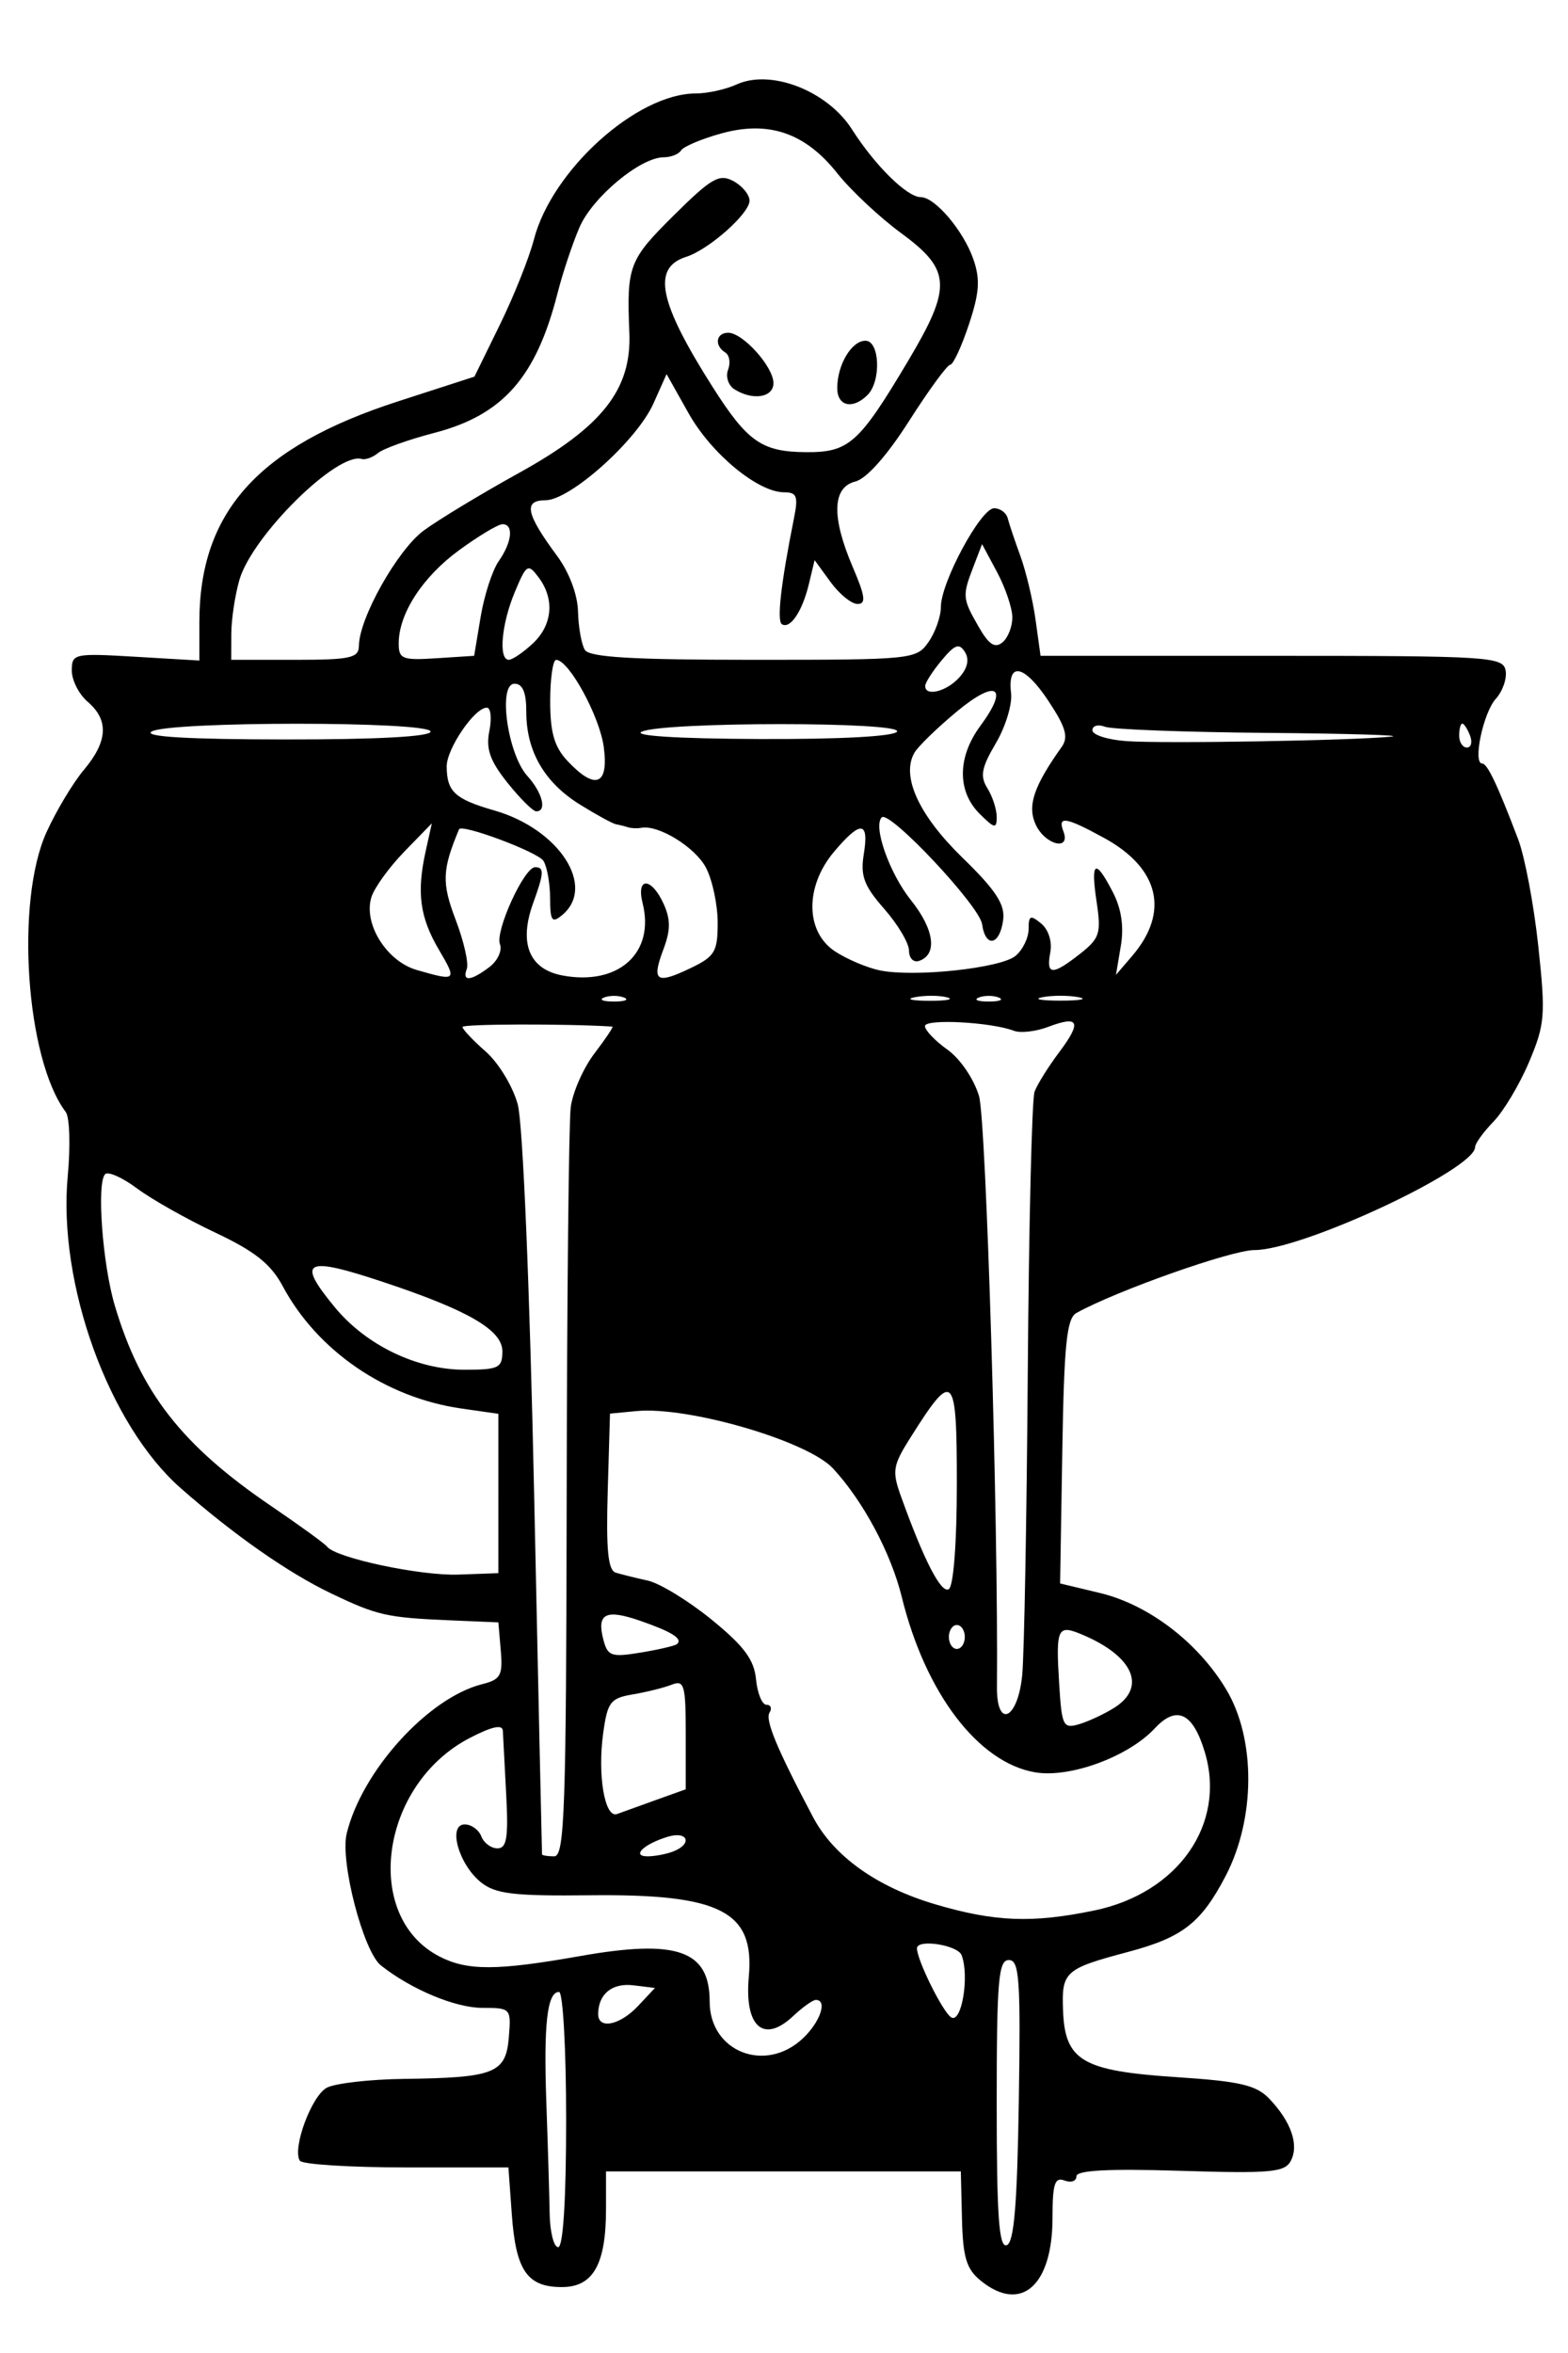 <?xml version="1.0" encoding="UTF-8" standalone="no"?>
<!-- Created with Inkscape (http://www.inkscape.org/) -->

<svg
   xmlns:dc="http://purl.org/dc/elements/1.1/"
   xmlns:cc="http://creativecommons.org/ns#"
   xmlns:rdf="http://www.w3.org/1999/02/22-rdf-syntax-ns#"
   xmlns:svg="http://www.w3.org/2000/svg"
   xmlns="http://www.w3.org/2000/svg"
   xmlns:sodipodi="http://sodipodi.sourceforge.net/DTD/sodipodi-0.dtd"
   xmlns:inkscape="http://www.inkscape.org/namespaces/inkscape"
   width="222mm"
   height="333mm"
   viewBox="0 0 786.614 1179.921"
   id="svg12887"
   version="1.1"
   inkscape:version="0.91 r13725"
   sodipodi:docname="snakewithchalice-1902.svg">
  <defs
     id="defs12889" />
  <sodipodi:namedview
     id="base"
     pagecolor="#ffffff"
     bordercolor="#666666"
     borderopacity="1.0"
     inkscape:pageopacity="0.0"
     inkscape:pageshadow="2"
     inkscape:zoom="0.37769736"
     inkscape:cx="7.7729055"
     inkscape:cy="761.74474"
     inkscape:document-units="px"
     inkscape:current-layer="layer1"
     showgrid="false"
     fit-margin-top="0"
     fit-margin-left="0"
     fit-margin-right="0"
     fit-margin-bottom="0"
     inkscape:window-width="1916"
     inkscape:window-height="1035"
     inkscape:window-x="4"
     inkscape:window-y="1"
     inkscape:window-maximized="1" />
  <g
     inkscape:label="Layer 1"
     inkscape:groupmode="layer"
     id="layer1"
     transform="translate(252.609,111.343)">
    <path
       style="fill:#000000"
       d="m 239.425,1032.34 c -7.206,-5.835 -8.976,-11.645 -9.443,-31 l -0.575,-23.819 -89,0 -89,0 -4e-4,18.812 c 0,27.805 -6.435,39.188 -22.152,39.188 -17.359,0 -23.067,-8.264 -25.098,-36.337 l -1.712,-23.663 -51.283,0 c -28.206,0 -52.222,-1.519 -53.369,-3.375 -3.84,-6.214 5.874,-32.482 13.526,-36.578 4.159,-2.226 21.63,-4.227 38.825,-4.446 45.341,-0.578 51.004,-2.817 52.504,-20.759 1.222,-14.604 1.01,-14.842 -13.16,-14.842 -13.639,0 -35.752,-9.232 -51.008,-21.296 -8.816,-6.972 -20.553,-52.152 -17.172,-66.102 7.625,-31.463 40.894,-68.131 67.987,-74.931 9.233,-2.317 10.386,-4.397 9.324,-16.816 l -1.212,-14.172 -24,-1.018 c -32.052,-1.36 -36.684,-2.407 -60,-13.561 -21.534,-10.302 -48.766,-29.355 -75.36,-52.725 -36.128,-31.749 -61.735,-102.542 -56.66,-156.644 1.406,-14.997 0.946,-29.397 -1.022,-32 -19.955,-26.387 -25.403,-105.535 -9.653,-140.25 4.87,-10.734 13.319,-24.822 18.775,-31.307 12.004,-14.266 12.606,-24.955 1.92,-34.104 -4.4,-3.767 -8,-10.819 -8,-15.671 0,-8.518 1.101,-8.757 32,-6.929 l 32,1.892 0,-19.208 c 0,-55.287 29.456,-88.036 99.592,-110.728 l 38.408,-12.427 12.74,-26 c 7.007,-14.3 14.696,-33.537 17.086,-42.749 9.035,-34.826 51.656,-73.251 81.249,-73.251 5.802,0 15.013,-2.034 20.47,-4.52 17.194,-7.834 45.502,3.188 57.839,22.52 11.642,18.245 27.649,34 34.541,34 7.125,0 21.378,16.806 26.35,31.07 3.533,10.133 3.076,16.82 -2.241,32.828 -3.672,11.057 -7.882,20.12 -9.356,20.142 -1.473,0.02 -10.745,12.692 -20.605,28.156 -11.099,17.409 -21.382,28.984 -27,30.394 -11.613,2.915 -12.034,17.841 -1.216,43.078 6.201,14.467 6.693,18.332 2.334,18.332 -3.038,0 -9.128,-4.947 -13.532,-10.993 l -8.008,-10.993 -2.877,11.993 c -3.287,13.703 -9.351,22.727 -13.535,20.141 -2.626,-1.623 -0.464,-20.58 6.063,-53.148 2.202,-10.983 1.438,-13 -4.92,-13 -13.168,0 -36.527,-19.3 -47.946,-39.612 l -11.048,-19.653 -6.621,14.788 c -8.311,18.564 -41.76,48.478 -54.206,48.478 -11.118,0 -9.682,6.841 5.831,27.785 6.133,8.28 10.354,19.471 10.568,28.022 0.196,7.83 1.742,16.477 3.434,19.215 2.291,3.707 23.89,4.978 84.614,4.978 79.724,0 81.676,-0.198 87.764,-8.89 3.425,-4.889 6.227,-12.823 6.227,-17.631 0,-12.36 20.026,-49.479 26.694,-49.479 3.056,0 6.128,2.25 6.826,5 0.697,2.75 3.568,11.3 6.38,19 2.812,7.7 6.234,22.1 7.606,32 l 2.494,18 115.944,0 c 109.043,0 116.028,0.434 117.35,7.298 0.774,4.014 -1.45,10.454 -4.942,14.313 -6.281,6.941 -11.627,32.39 -6.804,32.39 2.596,0 7.686,10.715 18.05,38 3.343,8.8 7.889,32.91 10.102,53.578 3.711,34.648 3.353,39.171 -4.586,58 -4.736,11.232 -12.774,24.717 -17.862,29.967 -5.088,5.25 -9.252,11.004 -9.252,12.786 0,11.188 -86.863,51.713 -110.705,51.649 -11.404,-0.032 -69.19,20.386 -89.295,31.55 -4.884,2.712 -6.204,15.631 -7.095,69.479 l -1.095,66.147 20.01,4.8 c 24.438,5.863 49.204,24.78 63.336,48.379 14.882,24.853 14.719,64.8 -0.384,93.664 -12.267,23.445 -21.565,30.672 -48.772,37.91 -31.912,8.489 -33.474,9.895 -32.717,29.45 0.974,25.177 9.662,30.26 57.034,33.372 31.882,2.094 39.926,3.979 46.512,10.9 10.883,11.435 14.908,23.063 10.74,31.025 -3.048,5.822 -10.01,6.454 -55.527,5.04 -36.081,-1.121 -52.043,-0.272 -52.043,2.771 0,2.413 -2.7,3.352 -6,2.086 -4.864,-1.866 -6,1.673 -6,18.682 0,34.12 -15.763,47.956 -35.982,31.584 z M 31.406,951.521 c 0,-35.2 -1.605,-64 -3.566,-64 -5.953,0 -7.783,16.127 -6.353,56 0.75,20.9 1.488,45.65 1.641,55 0.152,9.35 2.078,17 4.278,17 2.5,0 4,-24 4,-64 z m 227.092,-9.33 c 0.944,-61.105 0.268,-70.67 -5,-70.67 -5.232,0 -6.092,10.217 -6.092,72.333 0,56.087 1.123,71.96 5,70.67 3.692,-1.228 5.286,-20.149 6.092,-72.333 z m -108.35,-31.368 c 8.753,-8.223 12.493,-19.303 6.516,-19.303 -1.508,0 -6.628,3.651 -11.378,8.113 -14.858,13.959 -24.531,5.346 -22.242,-19.805 2.979,-32.734 -14.159,-41.509 -79.638,-40.779 -38.383,0.428 -47.45,-0.65 -54.758,-6.508 -11.163,-8.95 -16.768,-29.021 -8.104,-29.021 3.303,0 7.042,2.7 8.308,6 1.266,3.3 4.916,6 8.111,6 4.647,0 5.521,-5.401 4.37,-27 -0.792,-14.85 -1.549,-29.221 -1.683,-31.936 -0.168,-3.365 -5.5,-2.196 -16.758,3.672 -44.785,23.343 -53.891,89.404 -15.091,109.468 14.009,7.244 28.8,7.206 70.576,-0.184 48.726,-8.619 65.028,-2.896 65.028,22.827 0,25.151 27.893,36.164 46.742,18.456 z m -82.62,-16.303 8.434,-9 -10.844,-1.32 c -10.614,-1.292 -17.528,4.318 -17.651,14.32 -0.096,7.983 10.884,5.793 20.061,-4 z M 229.798,869.1 c -1.972,-5.138 -22.392,-8.285 -22.392,-3.451 0,5.881 12.933,31.98 17.155,34.619 5.226,3.267 9.254,-20.701 5.237,-31.169 z m 66.486,-22.404 c 42.132,-8.702 66.34,-43.31 55.531,-79.387 -5.942,-19.833 -14.138,-23.734 -25.113,-11.955 -13.258,14.231 -42.541,24.997 -59.979,22.051 -28.543,-4.822 -55.072,-39.658 -66.928,-87.885 -5.437,-22.118 -19.388,-48.191 -34.522,-64.521 -12.768,-13.777 -72.677,-31.242 -98.623,-28.751 l -13.245,1.272 -1.146,39.07 c -0.855,29.154 0.16,39.475 4,40.666 2.83,0.878 10.059,2.672 16.064,3.986 6.005,1.314 20.405,10.107 32,19.538 16.271,13.235 21.368,20.068 22.335,29.944 0.689,7.038 3.046,12.796 5.236,12.796 2.19,0 2.883,1.779 1.539,3.954 -2.285,3.698 3.742,18.161 21.814,52.343 10.411,19.692 32.025,35.106 61.389,43.777 29.756,8.788 48.571,9.52 79.647,3.101 z M 31.676,638.521 c 0.148,-99.55 1.066,-187.154 2.04,-194.675 0.974,-7.521 6.344,-19.671 11.934,-27 5.59,-7.329 9.622,-13.36 8.96,-13.403 -22.616,-1.475 -75.205,-1.344 -75.204,0.188 4e-4,1.16 5.253,6.718 11.672,12.35 6.432,5.644 13.64,17.552 16.056,26.528 2.555,9.489 5.986,91.151 8.219,195.65 2.108,98.65 3.883,179.813 3.944,180.363 0.06,0.55 2.81,1 6.11,1 5.241,0 6.034,-22.898 6.27,-181 z m 53.403,178.572 c 9.857,-3.782 7.446,-10.449 -2.673,-7.392 -12.065,3.645 -18.433,9.82 -10.127,9.82 3.56,0 9.32,-1.093 12.8,-2.428 z m -8.673,-25.81 15,-5.369 0,-27.624 c 0,-24.697 -0.742,-27.331 -7,-24.856 -3.85,1.523 -12.633,3.715 -19.517,4.873 -11.304,1.901 -12.75,3.8 -14.914,19.59 -2.892,21.097 0.835,42.688 6.975,40.409 2.451,-0.91 11.206,-4.07 19.456,-7.023 z M 306.406,745.012 c 16.284,-10.269 9.624,-25.723 -15.736,-36.512 -12.89,-5.484 -13.682,-3.81 -11.886,25.117 1.28,20.602 2,22.017 10,19.636 4.742,-1.411 12.671,-5.12 17.621,-8.242 z m -46.197,-16.491 c 1.001,-10.45 2.256,-79.032 2.789,-152.404 0.533,-73.372 2.06,-136.372 3.394,-140 1.334,-3.628 6.859,-12.495 12.277,-19.705 11.541,-15.356 10.118,-18.739 -5.398,-12.84 -6.184,2.351 -13.93,3.245 -17.212,1.985 -11.414,-4.38 -44.652,-6.137 -44.652,-2.361 0,2.079 5.084,7.4 11.299,11.825 6.376,4.54 13.273,14.679 15.83,23.272 3.599,12.096 9.735,214.279 8.99,296.227 -0.196,21.453 10.541,16.375 12.685,-6 z M 87.073,713.064 c 2.881,-2.667 -2.559,-6.103 -18.369,-11.602 -17.449,-6.069 -22.066,-3.743 -18.632,9.389 2.176,8.322 3.963,8.935 18.869,6.474 9.056,-1.495 17.215,-3.413 18.132,-4.261 z m 144.333,-3.543 c 0,-3.3 -1.8,-6 -4,-6 -2.2,0 -4,2.7 -4,6 0,3.3 1.8,6 4,6 2.2,0 4,-2.7 4,-6 z m -4,-76.726 c 0,-55.823 -1.65,-57.51 -23.073,-23.574 -9.149,14.493 -9.556,17.01 -4.86,30.059 11.537,32.057 20.092,48.615 23.9,46.261 2.364,-1.461 4.032,-23.289 4.032,-52.746 z m -230,4.775 0,-39.951 -18.518,-2.649 c -38.003,-5.436 -72.287,-28.9 -89.677,-61.374 -5.952,-11.115 -13.98,-17.488 -33.806,-26.836 -14.3,-6.743 -31.968,-16.712 -39.263,-22.154 -7.294,-5.442 -14.494,-8.661 -16,-7.155 -4.333,4.337 -1.346,45.062 4.83,65.86 12.942,43.581 33.626,70.095 78.432,100.541 14.3,9.717 26.919,18.876 28.042,20.354 4.313,5.673 46.872,14.732 65.958,14.039 l 20,-0.726 0,-39.951 z m 2,-71.34 c 0,-10.522 -16.878,-20.386 -58.874,-34.405 -40.322,-13.461 -44.704,-11.32 -25.216,12.322 15.738,19.093 41.204,31.367 65.09,31.371 17.214,0.002 19,-0.87 19,-9.288 z m 61,-177.358 c -2.75,-1.11 -7.25,-1.11 -10,0 -2.75,1.11 -0.5,2.018 5,2.018 5.5,0 7.75,-0.908 5,-2.018 z m 162.047,-0.099 c -3.824,-1.001 -11.024,-1.037 -16,-0.081 -4.976,0.957 -1.847,1.776 6.953,1.82 8.8,0.044 12.871,-0.738 9.047,-1.74 z m 25.953,0.099 c -2.75,-1.11 -7.25,-1.11 -10,0 -2.75,1.11 -0.5,2.018 5,2.018 5.5,0 7.75,-0.908 5,-2.018 z m 40,-0.174 c -4.95,-0.953 -13.05,-0.953 -18,0 -4.95,0.953 -0.9,1.733 9,1.733 9.9,0 13.95,-0.78 9,-1.733 z M -32.405,364.942 c -9.582,-16.24 -11.256,-28.656 -6.665,-49.421 l 3.096,-14 -13.776,14.167 c -7.577,7.792 -15.009,18.052 -16.516,22.8 -4.208,13.258 7.555,32.19 22.722,36.571 19.95,5.763 20.313,5.434 11.138,-10.116 z m 25.313,8.643 c 4.126,-3.124 6.506,-8.274 5.29,-11.444 -2.506,-6.531 12.14,-38.62 17.626,-38.62 4.678,0 4.52,2.837 -1.003,18.112 -7.237,20.015 -1.945,33.051 14.684,36.17 28.176,5.286 46.538,-11.262 40.259,-36.282 -3.322,-13.236 4.434,-13.028 10.499,0.282 3.582,7.862 3.578,13.214 0,22.736 -6.092,16.139 -3.766,17.859 13.21,9.763 12.555,-5.987 13.95,-8.278 13.95,-22.916 0,-8.945 -2.615,-21.32 -5.811,-27.501 -5.341,-10.328 -23.832,-21.754 -32.54,-20.108 -2.007,0.38 -4.999,0.252 -6.649,-0.284 -1.65,-0.535 -4.35,-1.209 -6,-1.497 -1.65,-0.288 -9.794,-4.737 -18.097,-9.886 -17.8,-11.039 -26.903,-26.736 -26.903,-46.392 0,-9.873 -1.805,-14.199 -5.924,-14.199 -8.408,0 -3.49,35.274 6.45,46.258 7.582,8.379 9.943,17.742 4.473,17.742 -1.65,0 -8.145,-6.449 -14.434,-14.33 -8.832,-11.069 -10.903,-16.985 -9.1,-26 1.284,-6.418 0.71,-11.67 -1.276,-11.67 -6.143,0 -20.194,20.619 -20.129,29.539 0.092,12.618 4.124,16.328 23.939,22.025 32.484,9.339 51.183,38.176 34,52.436 -5.13,4.258 -6.009,3.024 -6.061,-8.51 -0.04,-7.419 -1.545,-15.829 -3.359,-18.688 -2.804,-4.421 -41.1,-18.727 -42.32,-15.809 -8.516,20.374 -8.755,26.855 -1.678,45.435 4.1,10.765 6.603,21.822 5.562,24.572 -2.469,6.523 1.995,6.155 11.358,-0.935 z m 263.936,-5.598 c 3.609,-2.995 6.562,-9.046 6.562,-13.446 0,-6.838 0.918,-7.238 6.322,-2.753 3.687,3.06 5.585,9.099 4.555,14.49 -2.194,11.477 1.023,11.62 14.952,0.664 9.846,-7.745 10.653,-10.272 8.294,-26 -3.088,-20.597 -0.715,-22.037 8.129,-4.935 4.311,8.337 5.644,17.309 4.012,27 l -2.445,14.514 8.142,-9.506 c 18.871,-22.033 13.638,-44.004 -14.094,-59.172 -19.204,-10.504 -23.439,-11.193 -20.419,-3.322 3.876,10.1 -9.228,6.857 -13.922,-3.446 -4.259,-9.347 -0.955,-19.175 13.055,-38.84 3.526,-4.948 2.107,-9.87 -6.667,-23.128 -12.046,-18.203 -20.642,-19.959 -18.703,-3.821 0.666,5.537 -2.786,16.84 -7.67,25.118 -7.209,12.218 -8.001,16.459 -4.21,22.53 2.569,4.113 4.671,10.603 4.671,14.422 0,6.061 -1.102,5.841 -8.667,-1.724 -11.233,-11.233 -11.052,-28.405 0.464,-43.981 14.645,-19.808 8.064,-23.716 -11.932,-7.085 -9.825,8.172 -19.342,17.423 -21.149,20.559 -6.766,11.745 2.178,31.302 24.03,52.55 16.701,16.238 21.466,23.471 20.505,31.124 -1.62,12.914 -8.86,14.484 -10.585,2.295 -1.307,-9.237 -46.544,-57.363 -50.345,-53.561 -4.473,4.473 3.862,28.048 14.712,41.61 11.71,14.636 13.358,27.253 3.967,30.379 -2.75,0.916 -5,-1.398 -5,-5.14 0,-3.743 -5.59,-13.172 -12.423,-20.954 -10.208,-11.627 -12.036,-16.534 -10.251,-27.528 2.7,-16.642 -1.61,-16.951 -14.97,-1.073 -14.656,17.418 -14.401,40.122 0.561,49.926 6.004,3.934 16.109,8.215 22.456,9.513 17.33,3.544 60.6,-1.083 68.066,-7.279 z M 50.281,263.276 c -2.072,-15.448 -17.48,-43.669 -23.874,-43.728 -1.65,-0.016 -3,9.307 -3,20.715 0,15.791 2.076,22.952 8.697,30 13.926,14.823 20.751,12.199 18.177,-6.987 z m 395.126,-5.24 c 6.6,-0.679 -21.603,-1.523 -62.673,-1.875 -41.07,-0.352 -77.52,-1.733 -81,-3.068 -3.48,-1.335 -6.327,-0.539 -6.327,1.77 0,2.309 7.65,4.752 17,5.428 18.559,1.343 113.716,-0.27 133,-2.255 z m 39.446,-0.515 c -1.266,-3.3 -3.01,-6 -3.874,-6 -0.864,0 -1.572,2.7 -1.572,6 0,3.3 1.744,6 3.874,6 2.131,0 2.838,-2.7 1.572,-6 z m -521.446,-2 c 0,-5.25 -131.876,-5.25 -140,0 -3.995,2.582 18.39,3.898 67,3.939 46.041,0.04 73,-1.416 73,-3.939 z m 234,0 c 3.087,-4.994 -116.377,-4.994 -128,0 -4.915,2.112 17.744,3.546 58.764,3.719 40.508,0.17 67.736,-1.292 69.236,-3.719 z m 31.178,-27.091 c 4.193,-4.633 5.198,-9.066 2.898,-12.786 -2.864,-4.633 -5.038,-3.87 -11.665,4.091 -4.48,5.383 -8.204,11.136 -8.278,12.786 -0.248,5.625 10.61,3.019 17.044,-4.091 z m -301.138,-15.909 c 0.076,-13.84 19.368,-48.134 32.53,-57.83 7.387,-5.441 28.876,-18.432 47.755,-28.868 41.774,-23.093 56.557,-41.858 55.385,-70.302 -1.382,-33.532 -0.268,-36.488 22.156,-58.733 18.992,-18.842 22.934,-21.12 30,-17.339 4.474,2.394 8.134,6.83 8.134,9.857 0,6.434 -20.452,24.55 -31.774,28.143 -17.306,5.493 -13.83,22.615 13.246,65.235 17.476,27.508 24.703,32.556 46.831,32.71 21.555,0.15 26.568,-4.319 51.169,-45.62 22.187,-37.247 21.748,-45.739 -3.314,-64.136 -10.913,-8.011 -25.368,-21.543 -32.122,-30.071 -16.117,-20.349 -34.539,-26.624 -58.483,-19.92 -9.768,2.735 -18.719,6.525 -19.892,8.424 -1.173,1.898 -5.08,3.451 -8.682,3.451 -11.721,0 -35.772,20.001 -42.302,35.179 -3.507,8.152 -8.432,22.911 -10.944,32.799 -10.755,42.33 -27.409,61.25 -61.799,70.208 -12.911,3.363 -25.639,7.91 -28.283,10.105 -2.645,2.195 -6.348,3.545 -8.229,3 -12.357,-3.576 -55.036,38.649 -61.362,60.709 -2.208,7.7 -4.025,19.85 -4.037,27 l -0.04,13 32,0 c 27.795,0 32.005,-0.92 32.039,-7 z M 167.406,83.258 c 0,-11.636 7.209,-23.737 14.141,-23.737 7.214,0 8.003,20.256 1.059,27.2 -7.442,7.441 -15.2,5.674 -15.2,-3.463 z m -51.583,0.605 c -3.071,-1.944 -4.499,-6.359 -3.175,-9.811 1.324,-3.452 0.687,-7.339 -1.417,-8.64 -5.618,-3.472 -4.659,-9.892 1.478,-9.892 7.353,0 22.697,17.076 22.697,25.258 0,7.25 -10.414,8.89 -19.583,3.085 z M -11.475,197.921 c 1.797,-10.78 5.88,-23.33 9.074,-27.89 6.686,-9.545 7.596,-18.51 1.881,-18.51 -2.159,0 -11.936,5.85 -21.727,13 -18.414,13.448 -30.347,31.86 -30.347,46.824 0,7.778 1.839,8.496 18.926,7.396 l 18.926,-1.219 3.267,-19.6 z m 26.126,13.444 c 9.975,-9.293 11.104,-22.407 2.865,-33.284 -5.285,-6.977 -6.024,-6.511 -11.873,7.489 -6.702,16.038 -8.28,33.951 -2.992,33.951 1.785,0 7.185,-3.67 12,-8.156 z m 240.587,-13.334 c -0.092,-4.681 -3.545,-14.81 -7.672,-22.51 l -7.504,-14 -4.328,11.26 c -5.656,14.715 -5.548,15.965 2.589,30.144 5.178,9.021 8.196,10.992 12,7.834 2.796,-2.32 5.007,-8.048 4.915,-12.729 z"
       id="path13511"
       inkscape:connector-curvature="0" />
  </g>
</svg>
